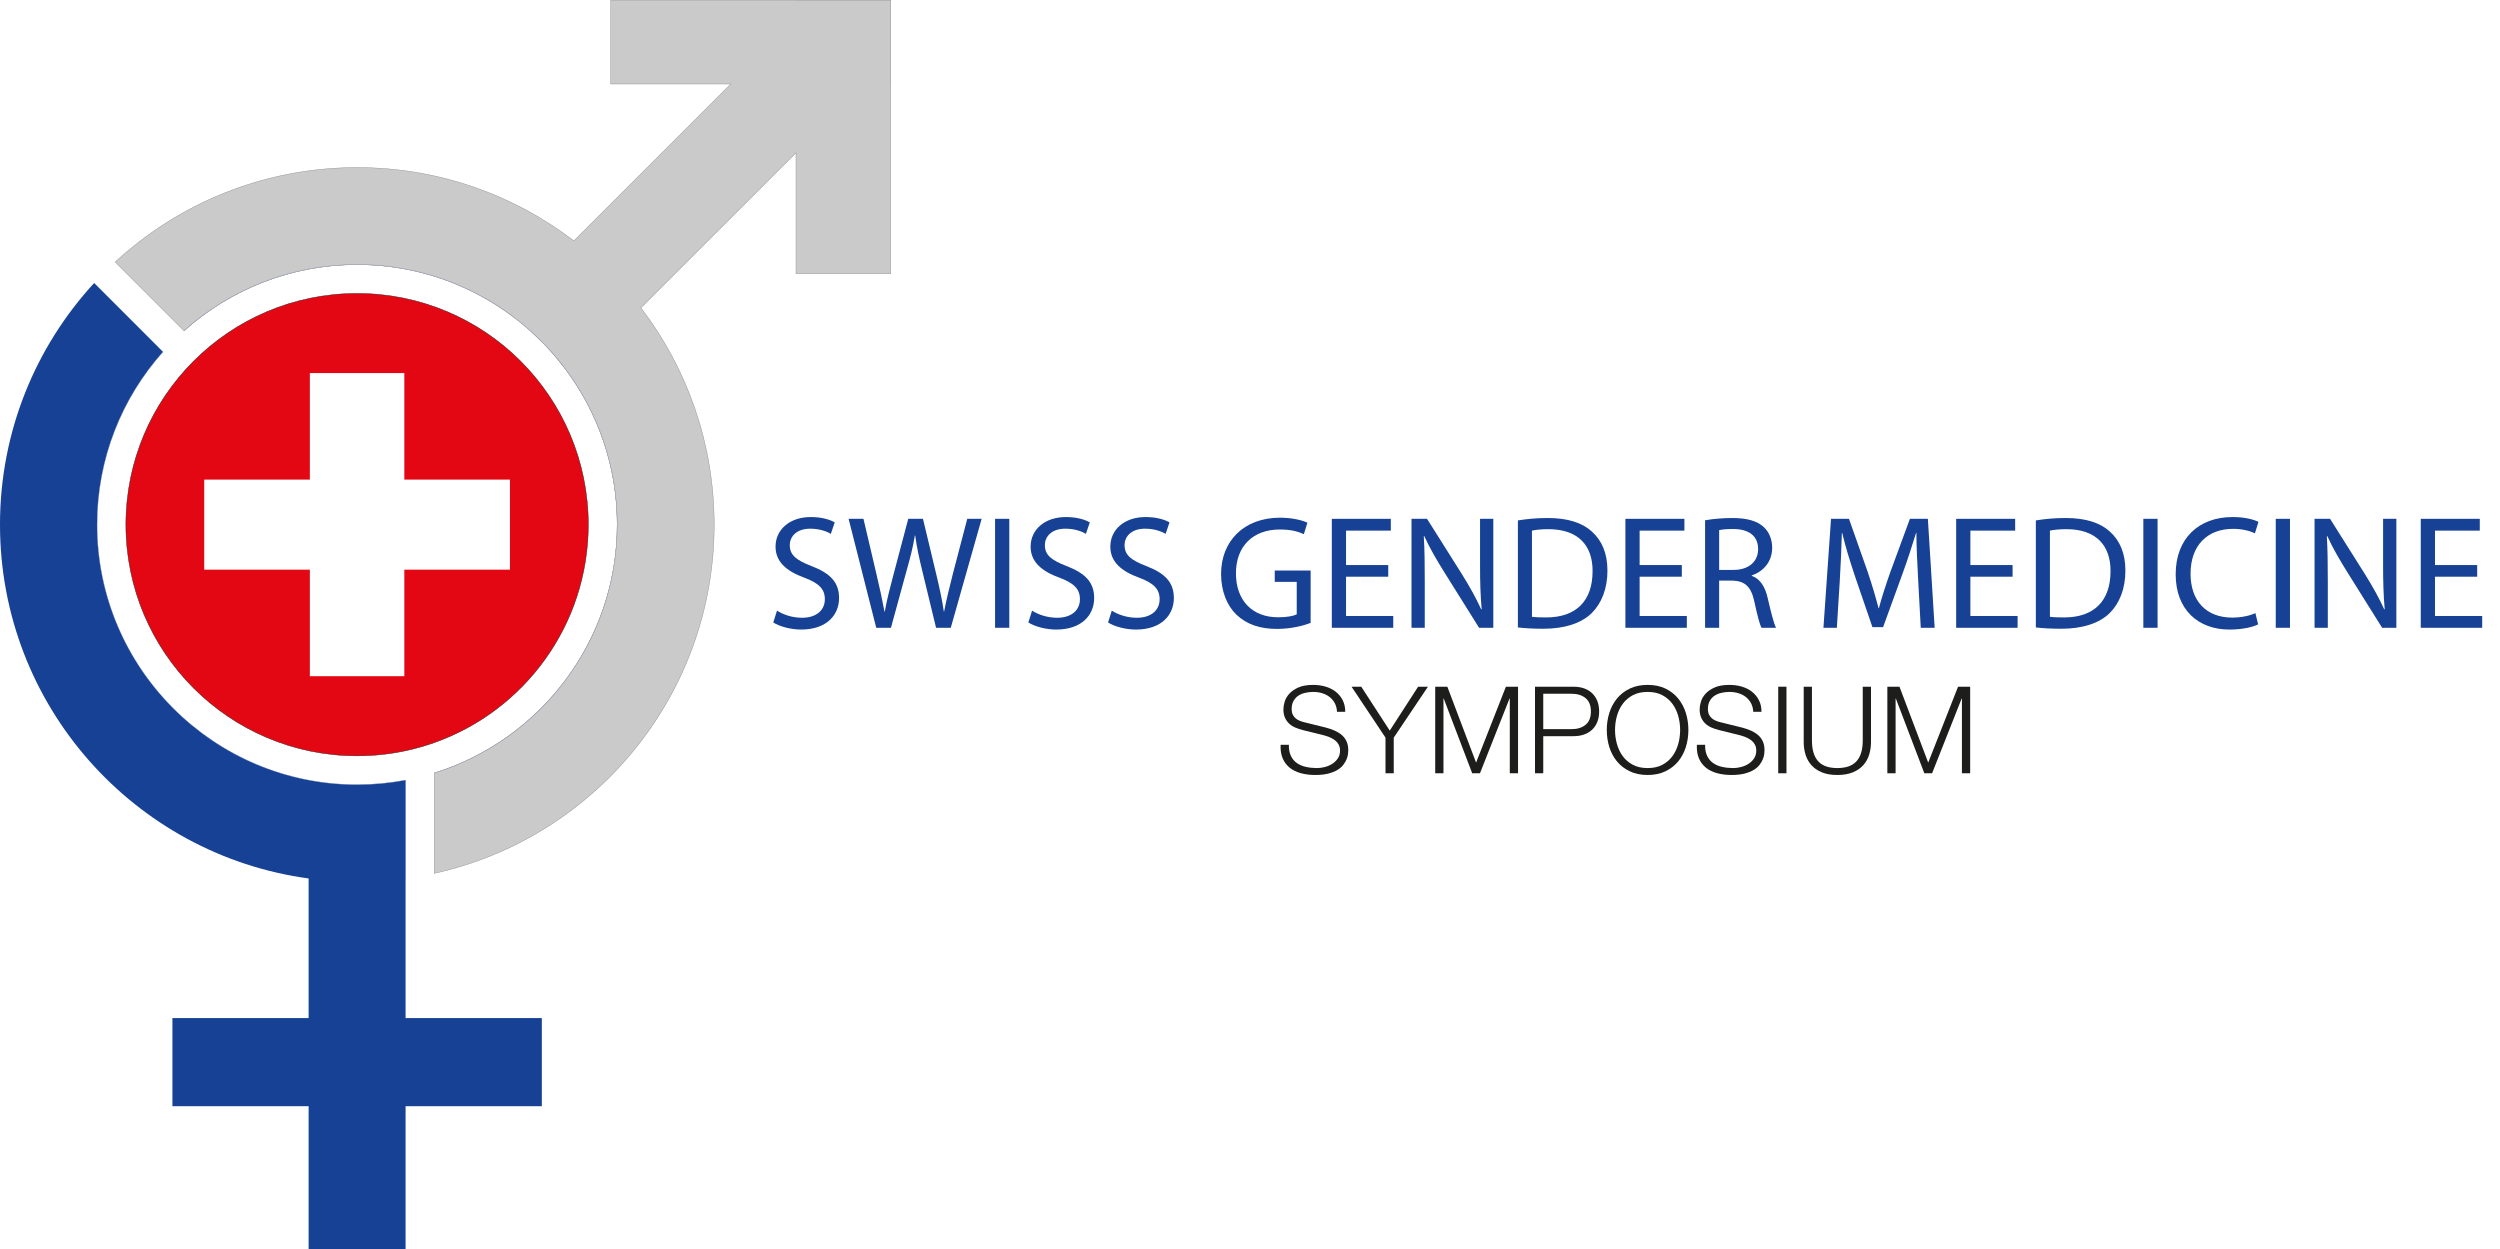 <?xml version="1.0" encoding="UTF-8"?>
<svg xmlns="http://www.w3.org/2000/svg" id="uuid-7c6da8e2-bb47-49ae-9de8-805d9fd05d90" data-name="Ebene 2" viewBox="0 0 1237.13 618.26">
  <g id="uuid-c95df5c8-619b-4a1d-939e-31e2fa305d05" data-name="Ebene 1">
    <g>
      <g>
        <path d="M176.71,388.22c-70.91,0-128.6-57.68-128.6-128.61,0-32.76,12.32-62.72,32.61-85.45l-.11-.09c-20.28,22.75-32.63,52.73-32.63,85.53,0,70.99,57.75,128.74,128.73,128.74,8.2,0,16.23-.76,24.01-2.25v-.13c-7.79,1.48-15.81,2.25-24.01,2.25ZM176.71,130.9c-32.89,0-62.92,12.39-85.69,32.76l.11.11c22.75-20.37,52.74-32.73,85.59-32.73,70.91,0,128.6,57.68,128.6,128.58,0,57.64-38.1,106.51-90.41,122.83v.13c52.39-16.29,90.54-65.25,90.54-122.96,0-70.97-57.73-128.72-128.73-128.72Z" style="fill: #1f3b90;"></path>
        <path d="M268.12,503.8v43.62h-67.42v70.83h-47.98v-70.83h-67.4v-43.62h67.4v-69.09C66.46,423,0,349.07,0,259.61c0-46.1,17.67-88.09,46.59-119.56l17.03,17.01,16.99,17.01c-20.28,22.75-32.63,52.73-32.63,85.53,0,70.99,57.75,128.74,128.73,128.74,8.2,0,16.23-.76,24.01-2.25v48.59s0,.02-.02.02v69.09h67.42Z" style="fill: #164194;"></path>
      </g>
      <path d="M176.71,145.2c-63.19,0-114.42,51.23-114.42,114.41s51.23,114.43,114.42,114.43c8.24,0,16.27-.87,24.01-2.53,4.86-1.03,9.6-2.38,14.18-4.01,44.43-15.72,76.23-58.08,76.23-107.89,0-63.18-51.23-114.41-114.42-114.41ZM252.35,281.9h-52.27v52.73h-46.75v-52.73h-52.27v-44.56h52.27v-52.72h46.75v52.72h52.27v44.56Z" style="fill: #e30613;"></path>
      <polygon points="403.32 .13 403.06 .13 403.13 .07 403.19 0 403.32 .13" style="fill: #1f3b90;"></polygon>
      <rect x="393.9" y=".07" width="46.89" height=".07" style="fill: #1f3b90;"></rect>
      <g>
        <path d="M440.79.13v135.34h-46.89v-59.86l-76.75,76.74c22.75,29.75,36.27,66.93,36.27,107.26,0,84.49-59.28,155.13-138.52,172.57v-49.61c52.39-16.29,90.54-65.25,90.54-122.96,0-70.97-57.73-128.72-128.73-128.72-32.89,0-62.92,12.39-85.69,32.76l-16.99-16.99-17.01-17.01c31.47-29.03,73.5-46.74,119.7-46.74,40.35,0,77.54,13.52,107.26,36.29l77.65-77.64h-59.43V.13h138.61Z" style="fill: #cacaca; stroke: #878787; stroke-miterlimit: 10; stroke-width: .2px;"></path>
        <rect x="440.79" y=".13" width=".02" height="41.44" style="fill: #1f3b90;"></rect>
      </g>
    </g>
    <path d="M176.71,145.2c-63.19,0-114.42,51.23-114.42,114.41s51.23,114.43,114.42,114.43c8.24,0,16.27-.87,24.01-2.53,4.86-1.03,9.6-2.38,14.18-4.01,44.43-15.72,76.23-58.08,76.23-107.89,0-63.18-51.23-114.41-114.42-114.41Z" style="fill: none; stroke: #1d1d1b; stroke-miterlimit: 10; stroke-width: .2px;"></path>
    <g>
      <rect x="373.45" y="206.53" width="863.67" height="246.7" style="fill: none;"></rect>
      <path d="M384.5,302.18c3.12,2,7.6,3.52,12.4,3.52,7.12,0,11.28-3.76,11.28-9.2,0-4.96-2.88-7.92-10.16-10.64-8.8-3.2-14.24-7.84-14.24-15.36,0-8.4,6.96-14.64,17.44-14.64,5.44,0,9.52,1.28,11.84,2.64l-1.92,5.68c-1.68-1.04-5.28-2.56-10.16-2.56-7.36,0-10.16,4.4-10.16,8.08,0,5.04,3.28,7.52,10.72,10.4,9.12,3.52,13.68,7.92,13.68,15.84,0,8.32-6.08,15.6-18.8,15.6-5.2,0-10.88-1.6-13.76-3.52l1.84-5.84Z" style="fill: #164194;"></path>
      <path d="M433.61,310.66l-13.68-53.92h7.36l6.4,27.28c1.6,6.72,3.04,13.44,4,18.64h.16c.88-5.36,2.56-11.76,4.4-18.72l7.2-27.2h7.28l6.56,27.36c1.52,6.4,2.96,12.8,3.76,18.48h.16c1.12-5.92,2.64-11.92,4.32-18.64l7.12-27.2h7.12l-15.28,53.92h-7.28l-6.8-28.08c-1.68-6.88-2.8-12.16-3.52-17.6h-.16c-.88,5.36-2.16,10.64-4.16,17.6l-7.68,28.08h-7.28Z" style="fill: #164194;"></path>
      <path d="M499.45,256.74v53.92h-7.04v-53.92h7.04Z" style="fill: #164194;"></path>
      <path d="M510.73,302.18c3.12,2,7.6,3.52,12.4,3.52,7.12,0,11.28-3.76,11.28-9.2,0-4.96-2.88-7.92-10.16-10.64-8.8-3.2-14.24-7.84-14.24-15.36,0-8.4,6.96-14.64,17.44-14.64,5.44,0,9.52,1.28,11.84,2.64l-1.92,5.68c-1.68-1.04-5.28-2.56-10.16-2.56-7.36,0-10.16,4.4-10.16,8.08,0,5.04,3.28,7.52,10.72,10.4,9.12,3.52,13.68,7.92,13.68,15.84,0,8.32-6.08,15.6-18.8,15.6-5.2,0-10.88-1.6-13.76-3.52l1.84-5.84Z" style="fill: #164194;"></path>
      <path d="M550.17,302.18c3.12,2,7.6,3.52,12.4,3.52,7.12,0,11.28-3.76,11.28-9.2,0-4.96-2.88-7.92-10.16-10.64-8.8-3.2-14.24-7.84-14.24-15.36,0-8.4,6.96-14.64,17.44-14.64,5.44,0,9.52,1.28,11.84,2.64l-1.92,5.68c-1.68-1.04-5.28-2.56-10.16-2.56-7.36,0-10.16,4.4-10.16,8.08,0,5.04,3.28,7.52,10.72,10.4,9.12,3.52,13.68,7.92,13.68,15.84,0,8.32-6.08,15.6-18.8,15.6-5.2,0-10.88-1.6-13.76-3.52l1.84-5.84Z" style="fill: #164194;"></path>
      <path d="M648.57,308.26c-3.12,1.2-9.36,2.96-16.64,2.96-8.16,0-14.88-2.08-20.16-7.12-4.64-4.48-7.52-11.68-7.52-20.08,0-16.08,11.12-27.84,29.2-27.84,6.24,0,11.2,1.36,13.52,2.48l-1.76,5.68c-2.88-1.36-6.48-2.32-11.92-2.32-13.12,0-21.68,8.16-21.68,21.68s8.16,21.76,20.8,21.76c4.56,0,7.68-.64,9.28-1.44v-16.08h-10.88v-5.6h17.76v25.92Z" style="fill: #164194;"></path>
      <path d="M686.97,285.38h-20.88v19.44h23.36v5.84h-30.4v-53.92h29.2v5.84h-22.16v17.04h20.88v5.76Z" style="fill: #164194;"></path>
      <path d="M698.49,310.66v-53.92h7.68l17.2,27.28c3.92,6.32,7.12,12,9.6,17.52l.24-.08c-.64-7.2-.8-13.76-.8-22.16v-22.56h6.56v53.92h-7.04l-17.12-27.36c-3.76-6-7.36-12.16-10-18l-.24.08c.4,6.8.48,13.28.48,22.24v23.04h-6.56Z" style="fill: #164194;"></path>
      <path d="M751.13,257.54c4.24-.72,9.28-1.2,14.8-1.2,10,0,17.12,2.4,21.84,6.72,4.88,4.4,7.68,10.64,7.68,19.36s-2.8,16-7.76,20.96c-5.12,5.04-13.44,7.76-23.92,7.76-5.04,0-9.12-.24-12.64-.64v-52.96ZM758.09,305.22c1.76.24,4.32.32,7.04.32,14.96,0,22.96-8.32,22.96-22.88.08-12.72-7.12-20.8-21.84-20.8-3.6,0-6.32.32-8.16.72v42.64Z" style="fill: #164194;"></path>
      <path d="M832.25,285.38h-20.88v19.44h23.36v5.84h-30.4v-53.92h29.2v5.84h-22.16v17.04h20.88v5.76Z" style="fill: #164194;"></path>
      <path d="M843.77,257.46c3.52-.64,8.64-1.12,13.36-1.12,7.44,0,12.32,1.44,15.6,4.4,2.64,2.4,4.24,6.08,4.24,10.32,0,7.04-4.48,11.76-10.08,13.68v.24c4.08,1.44,6.56,5.28,7.84,10.88,1.76,7.52,3.04,12.72,4.16,14.8h-7.2c-.88-1.6-2.08-6.16-3.52-12.88-1.6-7.44-4.56-10.24-10.88-10.48h-6.56v23.36h-6.96v-53.2ZM850.73,282.02h7.12c7.44,0,12.16-4.08,12.16-10.24,0-6.96-5.04-10-12.4-10-3.36,0-5.68.24-6.88.56v19.68Z" style="fill: #164194;"></path>
      <path d="M949.21,286.98c-.4-7.52-.88-16.64-.88-23.28h-.16c-1.92,6.24-4.08,13.04-6.8,20.48l-9.52,26.16h-5.28l-8.8-25.68c-2.56-7.68-4.64-14.56-6.16-20.96h-.16c-.16,6.72-.56,15.68-1.04,23.84l-1.44,23.12h-6.64l3.76-53.92h8.88l9.2,26.08c2.24,6.64,4,12.56,5.44,18.16h.16c1.44-5.44,3.36-11.36,5.76-18.16l9.6-26.08h8.88l3.36,53.92h-6.88l-1.28-23.68Z" style="fill: #164194;"></path>
      <path d="M995.93,285.38h-20.88v19.44h23.36v5.84h-30.4v-53.92h29.2v5.84h-22.16v17.04h20.88v5.76Z" style="fill: #164194;"></path>
      <path d="M1007.44,257.54c4.24-.72,9.28-1.2,14.8-1.2,10,0,17.12,2.4,21.84,6.72,4.88,4.4,7.68,10.64,7.68,19.36s-2.8,16-7.76,20.96c-5.12,5.04-13.44,7.76-23.92,7.76-5.04,0-9.12-.24-12.64-.64v-52.96ZM1014.4,305.22c1.76.24,4.32.32,7.04.32,14.96,0,22.96-8.32,22.96-22.88.08-12.72-7.12-20.8-21.84-20.8-3.6,0-6.32.32-8.16.72v42.64Z" style="fill: #164194;"></path>
      <path d="M1067.68,256.74v53.92h-7.04v-53.92h7.04Z" style="fill: #164194;"></path>
      <path d="M1117.44,308.98c-2.48,1.28-7.68,2.56-14.24,2.56-15.2,0-26.56-9.6-26.56-27.36s11.44-28.32,28.16-28.32c6.64,0,10.96,1.44,12.8,2.4l-1.76,5.68c-2.56-1.28-6.32-2.24-10.8-2.24-12.64,0-21.04,8.08-21.04,22.24,0,13.28,7.6,21.68,20.64,21.68,4.32,0,8.64-.88,11.44-2.24l1.36,5.6Z" style="fill: #164194;"></path>
      <path d="M1133.2,256.74v53.92h-7.04v-53.92h7.04Z" style="fill: #164194;"></path>
      <path d="M1145.36,310.66v-53.92h7.68l17.2,27.28c3.92,6.32,7.12,12,9.6,17.52l.24-.08c-.64-7.2-.8-13.76-.8-22.16v-22.56h6.56v53.92h-7.04l-17.12-27.36c-3.76-6-7.36-12.16-10-18l-.24.08c.4,6.8.48,13.28.48,22.24v23.04h-6.56Z" style="fill: #164194;"></path>
      <path d="M1225.84,285.38h-20.88v19.44h23.36v5.84h-30.4v-53.92h29.2v5.84h-22.16v17.04h20.88v5.76Z" style="fill: #164194;"></path>
      <path d="M638.82,374.08c.72,1.48,1.71,2.66,2.97,3.54,1.26.88,2.75,1.51,4.47,1.89,1.72.38,3.56.57,5.52.57,1.12,0,2.34-.16,3.66-.48s2.55-.83,3.69-1.53c1.14-.7,2.09-1.6,2.85-2.7.76-1.1,1.14-2.43,1.14-3.99,0-1.2-.27-2.24-.81-3.12-.54-.88-1.24-1.62-2.1-2.22-.86-.6-1.81-1.09-2.85-1.47-1.04-.38-2.06-.69-3.06-.93l-9.54-2.34c-1.24-.32-2.45-.72-3.63-1.2-1.18-.48-2.21-1.12-3.09-1.92-.88-.8-1.59-1.78-2.13-2.94s-.81-2.58-.81-4.26c0-1.04.2-2.26.6-3.66.4-1.4,1.15-2.72,2.25-3.96,1.1-1.24,2.61-2.29,4.53-3.15,1.92-.86,4.38-1.29,7.38-1.29,2.12,0,4.14.28,6.06.84,1.92.56,3.6,1.4,5.04,2.52,1.44,1.12,2.59,2.51,3.45,4.17.86,1.66,1.29,3.59,1.29,5.79h-4.08c-.08-1.64-.45-3.07-1.11-4.29-.66-1.22-1.52-2.24-2.58-3.06-1.06-.82-2.28-1.44-3.66-1.86s-2.83-.63-4.35-.63c-1.4,0-2.75.15-4.05.45-1.3.3-2.44.78-3.42,1.44s-1.77,1.53-2.37,2.61c-.6,1.08-.9,2.42-.9,4.02,0,1,.17,1.87.51,2.61s.81,1.37,1.41,1.89c.6.52,1.29.94,2.07,1.26.78.32,1.61.58,2.49.78l10.44,2.58c1.52.4,2.95.89,4.29,1.47,1.34.58,2.52,1.3,3.54,2.16,1.02.86,1.82,1.91,2.4,3.15.58,1.24.87,2.74.87,4.5,0,.48-.05,1.12-.15,1.92-.1.8-.34,1.65-.72,2.55-.38.9-.92,1.81-1.62,2.73-.7.92-1.66,1.75-2.88,2.49-1.22.74-2.73,1.34-4.53,1.8-1.8.46-3.96.69-6.48.69s-4.86-.29-7.02-.87c-2.16-.58-4-1.47-5.52-2.67-1.52-1.2-2.69-2.74-3.51-4.62-.82-1.88-1.17-4.14-1.05-6.78h4.08c-.04,2.2.3,4.04,1.02,5.52Z" style="fill: #1d1d1b;"></path>
      <path d="M668.82,339.82h4.8l14.1,21.72,14.04-21.72h4.86l-16.92,25.2v17.64h-4.08v-17.64l-16.8-25.2Z" style="fill: #1d1d1b;"></path>
      <path d="M716.22,339.82l14.22,37.56,14.76-37.56h6v42.84h-4.08v-37.02h-.12l-14.64,37.02h-3.84l-14.1-37.02h-.12v37.02h-4.08v-42.84h6Z" style="fill: #1d1d1b;"></path>
      <path d="M778.62,339.82c1.92,0,3.66.27,5.22.81,1.56.54,2.9,1.34,4.02,2.4,1.12,1.06,1.98,2.35,2.58,3.87.6,1.52.9,3.24.9,5.16s-.3,3.64-.9,5.16c-.6,1.52-1.46,2.81-2.58,3.87-1.12,1.06-2.46,1.86-4.02,2.4-1.56.54-3.3.81-5.22.81h-14.94v18.36h-4.08v-42.84h19.02ZM777.72,360.82c2.84,0,5.14-.72,6.9-2.16,1.76-1.44,2.64-3.64,2.64-6.6s-.88-5.16-2.64-6.6c-1.76-1.44-4.06-2.16-6.9-2.16h-14.04v17.52h14.04Z" style="fill: #1d1d1b;"></path>
      <path d="M796.38,352.78c.84-2.68,2.1-5.05,3.78-7.11,1.68-2.06,3.79-3.7,6.33-4.92,2.54-1.22,5.49-1.83,8.85-1.83s6.3.61,8.82,1.83c2.52,1.22,4.62,2.86,6.3,4.92,1.68,2.06,2.94,4.43,3.78,7.11.84,2.68,1.26,5.5,1.26,8.46s-.42,5.78-1.26,8.46c-.84,2.68-2.1,5.04-3.78,7.08s-3.78,3.67-6.3,4.89c-2.52,1.22-5.46,1.83-8.82,1.83s-6.31-.61-8.85-1.83c-2.54-1.22-4.65-2.85-6.33-4.89s-2.94-4.4-3.78-7.08c-.84-2.68-1.26-5.5-1.26-8.46s.42-5.78,1.26-8.46ZM800.13,368.11c.62,2.26,1.58,4.28,2.88,6.06,1.3,1.78,2.97,3.21,5.01,4.29s4.48,1.62,7.32,1.62,5.27-.54,7.29-1.62c2.02-1.08,3.68-2.51,4.98-4.29,1.3-1.78,2.26-3.8,2.88-6.06.62-2.26.93-4.55.93-6.87s-.31-4.66-.93-6.9c-.62-2.24-1.58-4.25-2.88-6.03-1.3-1.78-2.96-3.21-4.98-4.29-2.02-1.08-4.45-1.62-7.29-1.62s-5.28.54-7.32,1.62-3.71,2.51-5.01,4.29c-1.3,1.78-2.26,3.79-2.88,6.03-.62,2.24-.93,4.54-.93,6.9s.31,4.61.93,6.87Z" style="fill: #1d1d1b;"></path>
      <path d="M844.8,374.08c.72,1.48,1.71,2.66,2.97,3.54,1.26.88,2.75,1.51,4.47,1.89,1.72.38,3.56.57,5.52.57,1.12,0,2.34-.16,3.66-.48s2.55-.83,3.69-1.53c1.14-.7,2.09-1.6,2.85-2.7.76-1.1,1.14-2.43,1.14-3.99,0-1.2-.27-2.24-.81-3.12-.54-.88-1.24-1.62-2.1-2.22-.86-.6-1.81-1.09-2.85-1.47-1.04-.38-2.06-.69-3.06-.93l-9.54-2.34c-1.24-.32-2.45-.72-3.63-1.2-1.18-.48-2.21-1.12-3.09-1.92-.88-.8-1.59-1.78-2.13-2.94s-.81-2.58-.81-4.26c0-1.04.2-2.26.6-3.66.4-1.4,1.15-2.72,2.25-3.96,1.1-1.24,2.61-2.29,4.53-3.15,1.92-.86,4.38-1.29,7.38-1.29,2.12,0,4.14.28,6.06.84,1.92.56,3.6,1.4,5.04,2.52,1.44,1.12,2.59,2.51,3.45,4.17.86,1.66,1.29,3.59,1.29,5.79h-4.08c-.08-1.64-.45-3.07-1.11-4.29-.66-1.22-1.52-2.24-2.58-3.06-1.06-.82-2.28-1.44-3.66-1.86s-2.83-.63-4.35-.63c-1.4,0-2.75.15-4.05.45-1.3.3-2.44.78-3.42,1.44s-1.77,1.53-2.37,2.61c-.6,1.08-.9,2.42-.9,4.02,0,1,.17,1.87.51,2.61s.81,1.37,1.41,1.89c.6.52,1.29.94,2.07,1.26.78.32,1.61.58,2.49.78l10.44,2.58c1.52.4,2.95.89,4.29,1.47,1.34.58,2.52,1.3,3.54,2.16,1.02.86,1.82,1.91,2.4,3.15.58,1.24.87,2.74.87,4.5,0,.48-.05,1.12-.15,1.92-.1.8-.34,1.65-.72,2.55-.38.9-.92,1.81-1.62,2.73-.7.92-1.66,1.75-2.88,2.49-1.22.74-2.73,1.34-4.53,1.8-1.8.46-3.96.69-6.48.69s-4.86-.29-7.02-.87c-2.16-.58-4-1.47-5.52-2.67-1.52-1.2-2.69-2.74-3.51-4.62-.82-1.88-1.17-4.14-1.05-6.78h4.08c-.04,2.2.3,4.04,1.02,5.52Z" style="fill: #1d1d1b;"></path>
      <path d="M884.04,339.82v42.84h-4.08v-42.84h4.08Z" style="fill: #1d1d1b;"></path>
      <path d="M896.64,339.82v26.52c0,2.48.28,4.59.84,6.33.56,1.74,1.38,3.16,2.46,4.26,1.08,1.1,2.4,1.9,3.96,2.4,1.56.5,3.32.75,5.28.75s3.78-.25,5.34-.75c1.56-.5,2.88-1.3,3.96-2.4,1.08-1.1,1.9-2.52,2.46-4.26.56-1.74.84-3.85.84-6.33v-26.52h4.08v27.42c0,2.2-.31,4.29-.93,6.27-.62,1.98-1.6,3.71-2.94,5.19-1.34,1.48-3.06,2.65-5.16,3.51-2.1.86-4.65,1.29-7.65,1.29s-5.49-.43-7.59-1.29c-2.1-.86-3.82-2.03-5.16-3.51-1.34-1.48-2.32-3.21-2.94-5.19-.62-1.98-.93-4.07-.93-6.27v-27.42h4.08Z" style="fill: #1d1d1b;"></path>
      <path d="M939.96,339.82l14.22,37.56,14.76-37.56h6v42.84h-4.08v-37.02h-.12l-14.64,37.02h-3.84l-14.1-37.02h-.12v37.02h-4.08v-42.84h6Z" style="fill: #1d1d1b;"></path>
    </g>
  </g>
</svg>
